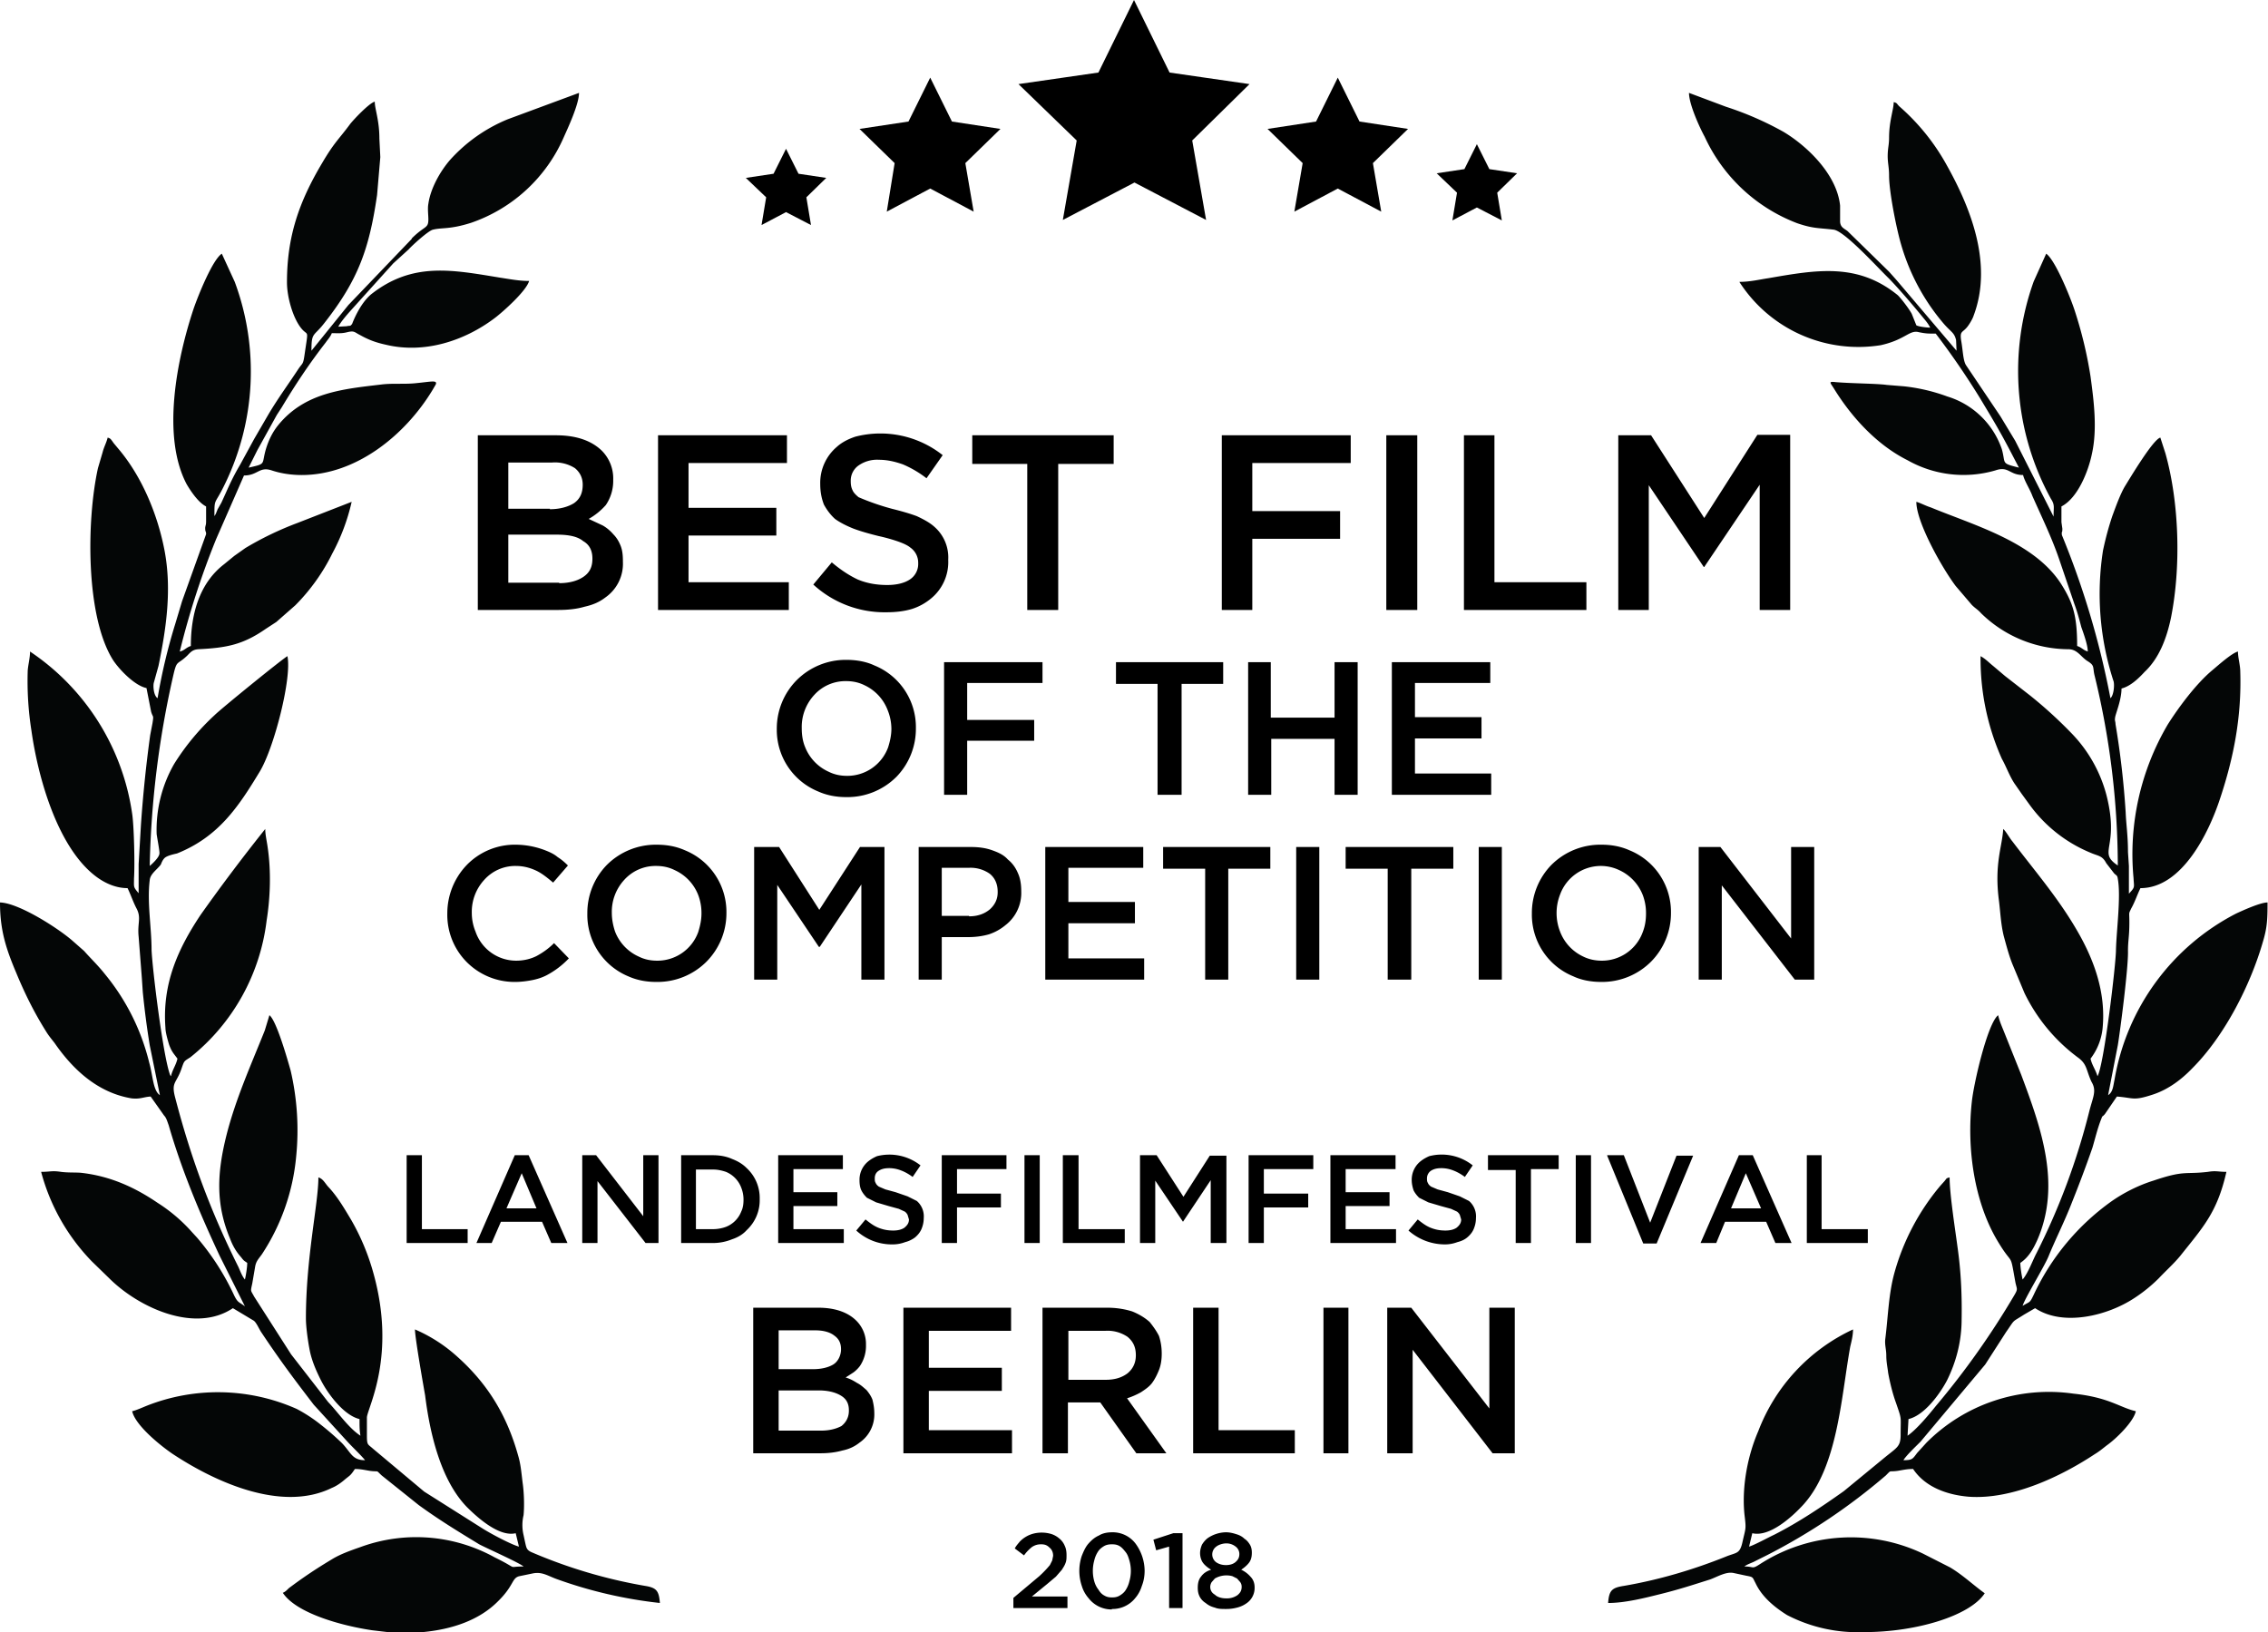 <svg xmlns="http://www.w3.org/2000/svg" width="490.8" height="353.2" baseProfile="tiny" version="1.2"><g fill="#040606" fill-rule="evenodd"><path d="M67.4 75.8c0-4 .5-2.9 2.8-5.9 7.3-9.3 9.7-16 11.4-27.7l.7-8.2-.2-4c0-4-1-6.4-1-8-1.2.3-4.5 3.8-5.3 4.8-2.5 3.4-3.4 3.9-6.1 8.5-5 8.4-7.6 15.9-7.6 25.8 0 3.1 1.2 7.4 2.9 9.7 1.7 2.3 1.8-.2.9 6-.3 2.1-.4 1.7-1.3 3-2.3 3.5-4.6 6.6-6.7 10.2L55 95l-3 5.5c-2 3.4-2.7 5.3-4.1 8.3l-.8 1.4-.4 1-.3.5c0-4 0-2.3 2.1-6.6a55.7 55.7 0 0 0 2.3-44.1L48 54.9c-2 1.3-5.1 9-6.1 11.9-3.6 10.8-7 27.6-1.5 38 1 1.7 2.6 4 4.2 4.8v3.1c0 1-.1.8-.2 1.5 0 1.1.2.6.2 1.4l-5.2 14.5-1.5 5a123 123 0 0 0-3.8 16c-.9-.6-1-2.8-.8-3.4l1-3.6c1.7-8.2 2.9-16.6 1.3-25-1.5-7.8-4.9-16-10-22l-1-1.2c-.7-1-.7-1-1.3-1.2-.3 1.2-.8 2-1.1 3.2l-1 3.4c-2.5 11.3-2.7 32.2 3.3 41.6 1.4 2.1 4.7 5.5 7.2 6l1 5.1c.4 1.4.6.6.3 2.5l-.5 2.6a286 286 0 0 0-2 19.4L30 187v6.3c-1.2-1.4-1-1.3-1-3.2.2-3.1 0-11.4-.4-14A51 51 0 0 0 6.5 141c0 1.4-.4 2.8-.5 4.1a69 69 0 0 0 .8 13c1.4 10 5.6 25.3 14 31.6 1.6 1.2 4 2.5 6.8 2.5.7 1.4 1.2 3 2 4.5 1 2 .1 3.1.4 6l.7 9 .2 3c.4 4 .9 7.8 1.5 11.5l2.2 10.8c-1.5-1-1.5-4.2-2.3-7a48 48 0 0 0-9.6-19.2c-1.5-1.9-3-3.3-4.5-5l-2.5-2.2c-3.2-2.8-11.7-8.2-15.7-8.3 0 6 1.3 10 3.5 15.2 1.9 4.6 3.9 8.6 6.4 12.6.6 1 1.2 1.7 1.9 2.6 4 5.8 9.4 10.8 16.7 12 1.9.2 2.5-.3 4.1-.4l1.7 2.4 1.2 1.7c.5.5.7 1.3 1 2.1 2.8 9.7 6.7 19 11 28.2l5.5 11c-1.3-1-1.5-.7-2.3-2.3a54.5 54.5 0 0 0-8-12.5l-1.1-1.2a35 35 0 0 0-7.5-6.4c-5-3.4-10.3-5.8-16.6-6.5-1.3-.1-2.8 0-4.3-.2-2-.3-2.3 0-4.3 0a44 44 0 0 0 11 19.4l3.7 3.6c6.4 6.4 18.6 12 26.8 6.5l4.5 2.7c.6.4 1.2 1.9 1.7 2.6 4 6 7 10 11.3 15.6l7.3 8c1 1.1 3 3 3.8 4-2.8 0-3-1.6-5-3.7a59.5 59.5 0 0 0-4.6-4 32.7 32.7 0 0 0-5.2-3.4 42 42 0 0 0-32.4-.7c-1 .4-2.3 1-3.2 1.2.7 3.1 6.2 7.5 8.7 9.2 8.9 5.9 23.5 12.8 34.5 7.4 1-.4 2-1.1 2.8-1.8 1.2-1 1.2-.8 2.2-2.3 1.2 0 2 .2 3.2.4 2.2.3 1.2-.3 2.6 1l8 6.4c4.4 3.2 8.5 5.7 13.1 8.5 1.5.8 8.7 4 9.6 4.8-3.9 0-.6.8-6.3-2a35.1 35.1 0 0 0-29-2.2c-2 .7-4.3 1.5-6.1 2.6-3.5 2.1-6.2 3.9-9.4 6.3-.5.5-.8.8-1.3 1 2.9 4.4 12.6 7.1 19.3 8.1l3.4.4h7.6c6.4-.6 12.2-2.6 16.2-6.6 3.6-3.5 3-5.1 4.7-5.5l2.9-.6c2-.4 3.2.5 5.1 1.2a96.8 96.8 0 0 0 22.4 5.2c-.2-2.6-.7-3.3-3.2-3.7a108.9 108.9 0 0 1-24.6-7.3c-1.1-.5-1.1-1-1.4-2.3l-.3-1.4a9.3 9.3 0 0 1 0-4.3c.2-2 .1-5-.2-7-.3-2.4-.4-4-1-6-2.5-8.9-6.8-15.8-13.7-21.8a33 33 0 0 0-8.6-5.4c0 1.8 1.8 12 2.2 14.3 1 8 3.3 18.2 9 24.1 2 2 6.9 6.6 10.6 5.7l.7 2.9c-1.6-.4-6.3-2.9-8-4l-12.5-7.9-11.1-9.3c-1.1-1-1.3-.7-1.3-2.8v-4c.2-2.2 6.4-13.3 1.4-31.2A49.3 49.3 0 0 0 76 264c-1.5-2.5-3-5.1-5-7.2-.7-.8-1.1-1.7-2.1-2 0 5.7-2.7 17.3-2.7 30.5 0 2 .5 5.4.9 7.3.5 2.2 1.4 4.2 2.3 6 1.5 3 5 7.7 8.4 8.5 0 1.6 0 2.4.2 3.6-2.6-1.7-4.8-5-7-7.3l-8-10.3-8-12.5c-.8-1.5-.8-1-.4-2.9l.6-3.5c.2-1.3.8-1.8 1.5-2.8a46.1 46.1 0 0 0 7.4-21.2 57 57 0 0 0-1.2-18.5c-.7-2.5-3.1-10.9-4.6-12l-1 3.3c-3 7.5-6.3 14.8-8.3 22.7-2 8-2.4 14.8.8 22.4.6 1.6 1.4 2.9 2.4 4 .6.8.6.7 1.3 1.2 0 1-.3 2.8-.5 3.6-.6-.7-1-1.8-1.4-2.7-6-12-10.3-23.6-13.7-36.7-.9-3.4.3-3 1.4-6.3.6-1.7.5-1.5 1.9-2.4a44.7 44.7 0 0 0 16.5-29.6c.8-5 1-10.7.2-16-.2-1.4-.5-2.6-.5-3.8a402 402 0 0 0-14 18.6c-5 7.5-8.3 15-7.6 24.4 0 1 .5 2.7.8 3.7.6 1.6 1 1.9 1.8 3-.3 1.4-1.1 2.4-1.4 3.8l-.1-.1-.1-.2c-1.5-4-3.8-22.6-4-27 0-4.9-1-10.3-.4-15.1.1-1.4 1.6-2.3 2.4-3.4.2-.5.4-1 .8-1.4.5-.5 1.8-.8 2.7-1 9-3.6 13.3-10.1 17.9-17.7 3.1-5.1 7-20.3 6-25-1.1.6-14.4 11.4-15.8 12.8a51.4 51.4 0 0 0-8.7 10.5 28.6 28.6 0 0 0-3.8 15.2c.1.8.7 3.9.6 4.2 0 .8-1.5 2.2-2.1 2.7a203.4 203.4 0 0 1 5-40.8c.9-4 .8-2.5 3.1-4.7.7-.7 1.1-1.3 2.4-1.4 6.2-.3 9.7-1 14.6-4.4l2.3-1.5 4.1-3.6c3.2-3.2 6-7.1 8-11.2a44 44 0 0 0 4.2-11.2l-11.8 4.6a69 69 0 0 0-11.2 5.4l-2.4 1.7-2.2 1.8c-5.2 4-7.2 10.5-7.2 17.7-1 .3-1.4 1-2.4 1.2a177 177 0 0 1 7.9-24.4l6-13.7c3 0 3.3-2 6-1.1 1.8.6 4 1 6.5 1 11.9 0 22.5-8.8 28.3-18.4l.7-1.2c.4-1-1-.6-4.1-.3-2.5.3-5.1 0-7.6.3-8.4 1-16.6 1.7-22.4 8.8-1.2 1.5-2 3.1-2.6 5-1.1 3.6.2 3.3-3.8 4.2l1.9-3.8 4.2-7.6 1.1-1.7c3-5 6-9.5 9.5-14 .4-.6 1-1.2 1.3-2 1.4 0 2.1.1 3.3-.2 1.6-.4 1.6 0 2.8.6 1.8 1 3.3 1.6 5.6 2.1 8.3 2 17-.8 23.6-5.8 1.6-1.2 6.8-5.8 7.4-8-2.2 0-4.2-.4-6.2-.7-10.4-1.7-19-3.5-28 3.6-2.6 2.2-4.1 6.4-4.1 6.4-.5.6-.3.3-1.2.5l-1.8.1c.6-1.1 1.8-2.5 2.7-3.5L85.1 57l3.3-3c.7-.8 4.3-4.1 5.3-4.3 2-.5 3.6 0 8.3-1.5a33.9 33.9 0 0 0 20-18.5c.8-1.8 3.3-7.1 3.3-9.6l-15.4 5.7a34.3 34.3 0 0 0-12.5 8.8c-2 2.3-4.2 6-4.7 9.5-.2 1.1 0 2.3 0 3.4 0 2-.8 1.3-3.6 4.1v.1L75.4 66l-8 9.9zM451.9 141c-1-.2-1.4-.9-2.4-1.2 0-6.2-.8-9.1-3.2-13-5.7-9.4-18.8-13-28.5-17-1-.3-2.3-1-3.1-1.2 0 4.4 5.5 14.2 8.5 18.2l3.5 4.1c.8.8 1.3 1 2 1.8a27.2 27.2 0 0 0 18.9 7.8c2 0 2.7 1.7 4.2 2.6 1.6 1 1 1.3 1.5 3.2a175 175 0 0 1 5 41c-4.5-3 .4-3.7-2.4-15a30.2 30.2 0 0 0-7.8-13.8 95.1 95.1 0 0 0-8.8-8l-5.4-4.2-2.6-2.2c-1-.8-1.6-1.5-2.7-2.1a53 53 0 0 0 4.6 22.2c1 1.8 1.6 3.6 2.7 5.3l1.6 2.3 1.6 2.2a30.7 30.7 0 0 0 13.2 10.5c1.8.8 2.6.6 3.5 2.3l1.7 2.2c.5.5.7.4.8 1.2.7 3.8-.3 11.2-.4 15.4 0 3-2.6 25-4 27.3-.4-1.4-1.2-2.4-1.5-3.8a13 13 0 0 0 2.6-6.5c.8-8-2-15.3-5.8-21.7-4-6.8-9-12.6-13.7-18.8-.6-.7-1.4-2.2-2-2.7-.2 3.8-2 7.6-.9 15.7.3 2.5.4 4.9 1 7.4.6 2.2 1.2 4.5 2 6.4l2.5 6a38 38 0 0 0 11.5 13.9c2.1 1.5 1.8 2.7 3 5.3 1.2 2 .3 3.3-.5 6.5a147.2 147.2 0 0 1-11.4 30.6c-.8 1.5-1.8 4.3-3 5.7-.2-.8-.5-2.7-.5-3.6 1.8-1.2 2.8-3 3.7-5 5.2-12 .8-24.2-3.5-35.7l-3.8-9.5c-.4-1-.9-2.1-1.2-3.4-2.3 1.8-5.3 14.8-5.7 18.8-1.1 10 .5 21.6 5.6 30.1 3.4 5.7 2.6 2 3.8 8.7.3 1.7.7 1.5-.2 3a174.7 174.7 0 0 1-17 24c-1.6 2-4.2 5.1-6.1 6.4l.2-3.6c3.4-.8 6.7-5.3 8.3-8.3 2-4 3.2-8.5 3.2-13.3.1-5.8-.2-10.8-.9-15.7-.5-3.8-1.7-11.4-1.7-15-.8.2-.6.2-1.1.8l-.9 1a50 50 0 0 0-9.9 18.7c-1.3 4.6-1.4 9.5-2 14.3-.2 1.4.2 2.3.2 3.8 0 1.4.3 2.7.4 3.7.4 2.2 1 4.6 1.7 6.5 1.3 3.8 1 2.7 1 6.9 0 2.5-.7 2.7-3.3 4.8l-9 7.4c-4.8 3.4-9.7 6.7-15 9.4-1.3.6-4.4 2.3-5.5 2.6l.7-2.9c3.7.9 8.5-3.5 10.5-5.6 8-8.1 8.7-23.8 10.7-34.8.3-1.2.6-2.5.6-3.7a40 40 0 0 0-20.5 22c-2.3 5.3-3.6 12-3 18 .4 3.3.3 2.8-.4 5.9-.6 2.8-1.3 2.3-3.7 3.3-7 2.8-14.4 5-22 6.3-2.6.4-3.2 1-3.4 3.7 3.7 0 8-1.1 11.6-2 4-1 7-2 10.5-3.1 1.6-.6 3.4-1.7 5-1.4l2.8.6c1.6.3 1.3.3 2 1.6 1.4 3 4.1 5.2 6.8 6.9a33.1 33.1 0 0 0 16.5 3.7h.3c11.1 0 22.8-3.5 26-8.4-2.5-1.8-4.8-4-7.5-5.6l-5.9-3a36.3 36.3 0 0 0-35.1 2.2c-2 1.3-1.3.6-3.5.6.6-.5 1.7-.8 2.4-1.2l2.4-1.2a131.1 131.1 0 0 0 25.8-17.3c1.3-1.3.5-.7 2.6-1 1.2-.2 2-.4 3.3-.4 2.6 3.9 7.3 5.6 12 6 9.5.7 20.2-4.5 27.3-9.2 1-.6 1.7-1.2 2.6-1.9 2-1.4 5.8-5.1 6.3-7.4-3.5-.8-5.8-3-13.5-3.8a37.4 37.4 0 0 0-31.8 10.6l-2 2.2c-1 1.3-1 1.6-3 1.6.6-1 2.6-2.9 3.7-4l14-16.7 4.5-7c2.1-3 1.1-2 3.9-3.8l2.4-1.4c6 4 15.6 1.7 21.5-2.2a33 33 0 0 0 5.3-4.3c1.6-1.7 3.1-3 4.6-4.8 5-6.3 8-9.4 10-18.2-1.8 0-2.2-.3-4 0-5.1.6-5-.4-11.8 1.9-3.2 1-6.4 2.6-9.1 4.5a51.7 51.7 0 0 0-16.8 20.2c-.9 1.9-.8 1.4-2.4 2.4.4-1.5 4.7-8.5 5.6-10.7 1.5-3.7 3.4-7.4 5-11.5 1.6-4 3-7.7 4.5-12 .6-2 1.1-4.2 1.9-6.2.4-1 0-.2.8-1.1l2.6-3.8c3.8.3 3.5 1 8-.5 3.2-1.1 6-3.2 8.3-5.6 7-7 12.6-18 15.3-27.4.9-3 1-4.7 1-8.5-1.6 0-5.5 1.8-6.8 2.4a49.8 49.8 0 0 0-26.3 35.9c-.3 1.3-.3 2.7-1.4 3.4l2.1-10.8c.5-3 2.3-16.8 2.2-20.4 0-2.3.3-3.1.3-6.2 0-2.4-.2-1.7.4-3 .8-1.4 1.3-3 2-4.4 9 0 14.8-12 17.2-19.3 3-9 4.7-17.8 4.4-27.5 0-1.5-.5-3-.5-4.4-1.3.3-4.3 3-5.5 4-3.5 2.9-7.3 8-9.7 11.8a55.3 55.3 0 0 0-7.4 33.2c.1 2.1.4 1.9-1 3.4v-6l-.2-3c0-3.6-.4-6-.5-8.6a186 186 0 0 0-2.2-19.1c0-.6-.2-.7-.1-1.3 0-.7 1.4-3.8 1.4-6.4 2-.5 3.8-2.3 5-3.6 3.2-3 4.8-7.4 5.7-11.7 2.2-11 1.8-24.9-1.2-35.6l-1.1-3.4c-1.6.4-6.7 9-7.7 10.6-1 1.7-2 4.5-2.7 6.4-.8 2.4-1.4 4.6-2 7.4a61 61 0 0 0 2.3 28.4c.2.9 0 3-.7 3.6a182.4 182.4 0 0 0-10.5-35.3c-.1-1.1.1-.2.1-1.4l-.2-1.4v-3.4c3.5-1.8 5.8-7.5 6.6-11.4 1.2-5.4.4-11.5-.3-16.7a90.6 90.6 0 0 0-3.5-14.5c-1-3-4.2-10.8-6.1-12.1l-2.7 6a57.4 57.4 0 0 0 3.7 47c.9 1.4.6 1.7.6 3.9l-8.3-16.4-3.2-5.3-7.4-11c-.7-1-.7-3.2-1.1-5.4-.3-2 .2-1.7 1.1-2.7.5-.5 1.4-2 1.6-2.7 4.3-11.4-.9-23.8-5.9-32.7A47 47 0 0 0 411 23c-.6-.6-.4-.7-1.2-.9 0 1.6-1 4.1-1 7.7 0 1.6-.3 2.3-.3 4 0 1.5.3 2.4.3 4.2 0 3.5 1.6 11.5 2.6 14.9a46 46 0 0 0 9.1 17c1.7 2 2.4 2 2.8 3.7l.1 2.3-13-15.3-1.6-1.8-9-8.8c-.8-.6-1.5-.8-1.6-2v-3.5c-.7-6.9-7.4-13.1-12.3-16a69 69 0 0 0-12.4-5.4l-8-3c0 2.5 2.4 7.7 3.4 9.5a36.2 36.2 0 0 0 20 18.7c3.5 1.2 4.6 1 7.9 1.4 2.4.3 9.6 8.3 12 10.6 2.4 2.5 5.3 5.9 7.5 8.6.5.6 1 1.2 1.4 2-.7 0-2.5-.2-3-.5l-1-2.5c-.6-1.1-2.2-3.2-3-4-8.7-7.1-17.6-5.5-28-3.7-2 .3-4 .8-6.3.8A30.6 30.6 0 0 0 407 74.7c5.4-1.2 6.2-3.4 8.3-2.8 1.5.3 2 .3 3.6.3a169.3 169.3 0 0 1 9.6 14l2.1 3.5c2.8 4.7 3.9 6.9 6.3 11.5-4-1-2.8-.8-3.7-4a18 18 0 0 0-11.8-11.4 39 39 0 0 0-9.4-2.2l-3.7-.3c-2.1-.3-7.3-.3-11-.6-1.8-.2-1.2.1-.3 1.6 3.8 6.1 9.2 12 15.8 15.3a24.6 24.6 0 0 0 19 2.2c2.9-1 3 1 6 1 .3 1.3 1.5 3.1 2 4.5 1.9 4.3 4.2 9 5.8 13.7l3.3 9.7c.6 1.6 1 3.1 1.5 5 .5 1.4 1.4 3.9 1.4 5.3"/></g><path d="M245.4 0l7.7 15.7 17.3 2.5L258 30.4l3 17.2-15.5-8.1-15.5 8.1 3-17.2-12.6-12.2 17.3-2.5zM289.5 16.8l4.7 9.5 10.5 1.6-7.6 7.4 1.8 10.5-9.4-5-9.4 5 1.8-10.5-7.6-7.4 10.5-1.6zM319.6 31.2l2.7 5.4 6 .9-4.3 4.2 1 6-5.4-2.8-5.3 2.8 1-6-4.4-4.2 6-.9zM201.3 16.8l4.7 9.5 10.5 1.6-7.6 7.4 1.8 10.5-9.4-5-9.4 5 1.7-10.5-7.6-7.4 10.6-1.6zM170.1 32.2l2.7 5.4 6 .9-4.3 4.2 1 6-5.4-2.8-5.3 2.8 1-6-4.4-4.2 6-.9zM103.4 94.2h16.9c4.3 0 7.6 1.1 9.9 3.3a8.5 8.5 0 0 1 2.5 6.3v.1a9.3 9.3 0 0 1-1.6 5.4 14.5 14.5 0 0 1-3.7 3l3 1.4c.9.5 1.7 1.2 2.3 1.9.7.7 1.2 1.5 1.6 2.5s.5 2.1.5 3.4v.1a8.9 8.9 0 0 1-3.8 7.7c-1.3 1-2.7 1.6-4.5 2-1.7.5-3.6.7-5.7.7h-17.4V94.2zm15.6 16c2.1 0 3.9-.5 5.2-1.3 1.3-.9 1.9-2.2 1.9-4 0-1.5-.6-2.7-1.7-3.6a8.1 8.1 0 0 0-5-1.2H110v10h9zm2 16c2.2 0 4-.5 5.3-1.4 1.3-.9 1.9-2.1 1.9-3.9 0-1.7-.6-3-2-3.8-1.2-1-3.1-1.4-5.8-1.4H110v10.4h11zM142.3 94.2h28v6H149v9.7h19v6h-19V126h21.7v6h-28.3V94.2zM191.8 132.5a22.8 22.8 0 0 1-15.8-6l4-4.8c1.9 1.6 3.7 2.8 5.6 3.7 1.9.8 4 1.2 6.4 1.2 2 0 3.7-.4 4.9-1.2a4 4 0 0 0 1.8-3.5v-.1a4 4 0 0 0-1.7-3.3c-.6-.5-1.5-.9-2.6-1.3a37 37 0 0 0-4.3-1.2c-2-.5-3.8-1-5.4-1.6-1.5-.6-2.9-1.3-4-2.1-1-.9-1.8-2-2.4-3.1-.5-1.3-.8-2.7-.8-4.5a10.2 10.2 0 0 1 3.6-8c1.1-1 2.5-1.7 4-2.2a21.7 21.7 0 0 1 18.9 4l-3.5 5a23.2 23.2 0 0 0-5.1-3c-1.7-.6-3.4-1-5.2-1a7 7 0 0 0-4.5 1.3 4 4 0 0 0-1.6 3.2v.1c0 .8.1 1.4.4 2 .2.5.7 1 1.3 1.5a52.7 52.7 0 0 0 7.2 2.5c2 .5 3.8 1 5.4 1.6 1.5.7 2.8 1.4 3.8 2.3a8.8 8.8 0 0 1 3 7.1v.1a10.2 10.2 0 0 1-3.7 8.3c-1.2 1-2.6 1.8-4.2 2.3-1.7.5-3.5.7-5.5.7zM222.4 100.4h-12v-6.2H241v6.2h-12V132h-6.7v-31.6zM264.3 94.2h28v6H271v10.4h19v6h-19V132h-6.6V94.2zM300 94.2h6.7V132H300V94.2zM316.8 94.2h6.6V126h19.9v6h-26.5V94.2zM350.2 94.2h7.1l11.5 17.9 11.5-18h7.1V132h-6.6v-27.1l-12 17.8h-.1L356.8 105v27h-6.6V94.2z"/><g><path d="M88 250h3.3v16h9.9v3H88v-19zM111.4 250h3l8.4 19h-3.5l-2-4.6h-8.9l-2 4.6h-3.3l8.3-19zm4.7 11.5l-3.2-7.6-3.3 7.6h6.5zM126 250h3l10.2 13.2V250h3.3V269h-2.8l-10.4-13.4V269H126v-19zM147.3 250h7c1.6 0 3 .3 4.1.8 1.3.5 2.3 1.1 3.2 2a8.8 8.8 0 0 1 2.8 6.7 8.8 8.8 0 0 1-2.8 6.7c-.9 1-2 1.6-3.2 2a11 11 0 0 1-4 .8h-7v-19zm7 16c1 0 2-.2 2.8-.5a5.8 5.8 0 0 0 3.3-3.3c.4-.8.5-1.7.5-2.6a7 7 0 0 0-.5-2.6 6 6 0 0 0-3.3-3.4c-.9-.3-1.8-.5-2.7-.5h-3.8V266h3.8zM168.4 250h14v3h-10.7v5h9.5v3h-9.5v5h10.9v3h-14.2v-19zM193.2 269.3a11.4 11.4 0 0 1-7.9-3l2-2.4c1 .8 1.8 1.4 2.8 1.8s2 .6 3.2.6c1 0 1.8-.2 2.4-.6.6-.5 1-1 1-1.8l-.3-1a2 2 0 0 0-.6-.7l-1.3-.6-2.2-.6-2.7-.8-2-1c-.5-.5-.9-1-1.2-1.6s-.4-1.4-.4-2.2a5.1 5.1 0 0 1 1.8-4c.6-.5 1.3-.9 2-1.2a10.9 10.9 0 0 1 9.4 2l-1.7 2.5c-.8-.6-1.7-1.1-2.5-1.4a7 7 0 0 0-2.6-.5c-1 0-1.7.2-2.3.6s-.8 1-.8 1.6c0 .4 0 .7.2 1 .1.3.4.6.7.8l1.4.6 2.2.6 2.6.9 2 1a4.4 4.4 0 0 1 1.5 3.7c0 .9-.2 1.7-.5 2.4s-.8 1.3-1.4 1.8a6 6 0 0 1-2.1 1c-.8.3-1.7.5-2.7.5zM203.8 250h14v3h-10.7v5.3h9.5v3h-9.5v7.7h-3.3v-19zM221.7 250h3.3v19h-3.3v-19zM230 250h3.4v16h10v3H230v-19zM246.8 250h3.5l5.8 9 5.7-8.9h3.6V269H262v-13.6l-6 9-6-8.9V269h-3.3v-19zM270.2 250h14v3h-10.7v5.3h9.6v3h-9.6v7.7h-3.3v-19zM288 250h14v3h-10.8v5h9.5v3h-9.5v5h10.9v3h-14.2v-19zM312.7 269.3a11.9 11.9 0 0 1-7.9-3l2-2.4c1 .8 1.8 1.4 2.8 1.8s2 .6 3.2.6c1 0 1.8-.2 2.4-.6.6-.5 1-1 1-1.8l-.3-1a2 2 0 0 0-.6-.7l-1.3-.6-2.2-.6-2.7-.8-2-1c-.5-.5-.9-1-1.2-1.6-.2-.6-.4-1.4-.4-2.2a5.1 5.1 0 0 1 1.8-4c.6-.5 1.3-.9 2-1.2a10.8 10.8 0 0 1 9.4 2l-1.7 2.5c-.8-.6-1.7-1.1-2.5-1.4a7 7 0 0 0-2.6-.5c-1 0-1.7.2-2.3.6a2 2 0 0 0-.8 1.6c0 .4 0 .7.2 1 .1.3.4.6.7.8l1.4.6 2.2.6 2.6.9 2 1a4.4 4.4 0 0 1 1.5 3.7c0 .9-.2 1.7-.5 2.4s-.8 1.3-1.4 1.8-1.3.8-2.1 1c-.8.3-1.7.5-2.7.5zM328 253.2h-6V250h15.3v3h-6V269H328v-15.8zM341 250h3.3v19H341v-19zM347.8 250h3.6l5.7 14.6 5.7-14.5h3.6l-7.9 19h-2.9l-7.8-19zM376.3 250h3l8.4 19h-3.5l-2-4.6h-8.9l-1.9 4.6H368l8.3-19zm4.8 11.5l-3.3-7.6-3.2 7.6h6.5zM391 250h3.2v16h10v3H391v-19z"/></g><g><path d="M163 283h14.1c3.6 0 6.4 1 8.2 2.8a7.1 7.1 0 0 1 2.1 5.2v.1a7.8 7.8 0 0 1-1.3 4.5 7 7 0 0 1-1.4 1.4l-1.7 1.1c1 .3 1.7.7 2.5 1.2.8.4 1.4 1 2 1.5.5.6 1 1.3 1.3 2.1.2.8.4 1.8.4 2.9a7.4 7.4 0 0 1-3.2 6.4c-1 .8-2.2 1.4-3.7 1.7-1.4.4-3 .6-4.7.6H163V283zm13 13.3c1.8 0 3.3-.4 4.3-1s1.7-1.9 1.7-3.3-.5-2.3-1.5-3c-.9-.7-2.3-1.1-4-1.1h-8v8.4h7.5zm1.7 13.3c1.8 0 3.3-.4 4.4-1 1-.8 1.6-1.9 1.6-3.3v-.1c0-1.4-.5-2.4-1.6-3.1s-2.7-1.2-4.9-1.2h-8.7v8.7h9.2zM195.5 283h23.3v5H201v8h15.8v5H201v8.5h18v5h-23.5V283zM225.6 283h14c2 0 3.8.3 5.4.8 1.5.6 2.8 1.4 3.8 2.3.8 1 1.5 2 2 3 .4 1.2.6 2.5.6 3.8v.1c0 1.3-.2 2.5-.6 3.5s-.9 2-1.5 2.8-1.5 1.4-2.4 2c-.9.5-2 1-3 1.3l8.5 11.9h-6.5l-7.8-11h-7v11h-5.5V283zm13.7 15.6c2 0 3.5-.5 4.7-1.4 1.2-1 1.8-2.3 1.8-3.9 0-1.8-.6-3-1.8-4a7.7 7.7 0 0 0-4.8-1.3h-8v10.6h8zM258.2 283h5.5v26.5h16.5v5h-22V283zM286.4 283h5.4v31.5h-5.4V283zM300.3 283h5.1l16.9 21.8V283h5.5v31.5H323l-17.3-22.4v22.4h-5.5V283z"/></g><g><path d="M219.3 345.8l5.6-4.7a23.5 23.5 0 0 0 2.3-2.4l.5-1 .2-1c0-.8-.3-1.4-.8-1.8-.5-.5-1-.7-1.8-.7s-1.4.2-2 .6a9 9 0 0 0-1.7 1.8l-2-1.5c.3-.6.7-1 1.1-1.5a6.3 6.3 0 0 1 2.9-1.7 7.3 7.3 0 0 1 4 .1 5 5 0 0 1 1.7 1c.5.4.9 1 1.1 1.5.3.6.4 1.3.4 2s0 1.2-.2 1.7c-.2.6-.5 1-.8 1.5l-1.3 1.5-1.9 1.6-3.3 2.7h7.7v2.5h-11.7v-2.2zM240.6 348.3a6.3 6.3 0 0 1-5-2.4c-.7-.8-1.2-1.7-1.5-2.7a10.2 10.2 0 0 1 0-6.5c.4-1 .8-1.9 1.4-2.6.7-.8 1.4-1.4 2.3-1.8.8-.5 1.8-.7 2.9-.7a6.2 6.2 0 0 1 5 2.4 10.1 10.1 0 0 1 2 5.9c0 1.2-.2 2.3-.6 3.3-.3 1-.8 1.9-1.4 2.6a6.3 6.3 0 0 1-5.1 2.4zm0-2.6c.7 0 1.2-.1 1.7-.4.5-.3 1-.7 1.3-1.2a6 6 0 0 0 .8-1.9 8.1 8.1 0 0 0 0-4.5c-.2-.7-.4-1.3-.8-1.8s-.8-1-1.3-1.3c-.5-.3-1-.4-1.7-.4-.6 0-1.2.1-1.7.4-.5.3-1 .7-1.3 1.2a6 6 0 0 0-.8 1.9 8.4 8.4 0 0 0 0 4.5c.2.7.5 1.3.9 1.8.3.5.7 1 1.3 1.3.5.3 1 .4 1.7.4zM253 334.7l-2.8.8-.6-2.3 4.3-1.4h2V348H253v-13.3zM265.3 348.2c-.9 0-1.7 0-2.4-.3-.8-.2-1.4-.5-2-1-.5-.3-1-.8-1.3-1.4s-.4-1.2-.4-1.9c0-1 .2-1.8.7-2.4.5-.7 1.2-1.2 2.2-1.5-.7-.4-1.3-.9-1.7-1.4s-.7-1.3-.7-2.2c0-.7.2-1.3.4-1.8.3-.5.7-1 1.2-1.4a7.2 7.2 0 0 1 4-1.3c.8 0 1.6.2 2.2.4.7.2 1.3.5 1.8 1 .5.3.9.8 1.2 1.3.3.5.4 1.1.4 1.7 0 1-.2 1.7-.7 2.3-.4.5-1 1-1.6 1.4a6 6 0 0 1 2 1.5c.6.6.9 1.4.9 2.3a4 4 0 0 1-1.8 3.5 6 6 0 0 1-2 .9 9 9 0 0 1-2.4.3zm0-2.3a4 4 0 0 0 2.5-.7c.6-.5.9-1 .9-1.8 0-.4-.1-.7-.3-1l-.7-.8-1-.5a5 5 0 0 0-3.8.5l-.7.8a2 2 0 0 0-.3 1c0 .7.3 1.3 1 1.7.5.5 1.4.8 2.4.8zm0-7.2c.8 0 1.5-.2 2-.6.6-.5.9-1 .9-1.8a2 2 0 0 0-.8-1.6c-.5-.4-1.2-.7-2-.7s-1.7.3-2.2.7a2.1 2.1 0 0 0 0 3.4c.6.4 1.3.6 2.1.6z"/></g><g><path d="M111.5 212.5a14.6 14.6 0 0 1-10.5-4.3 14.5 14.5 0 0 1-4.2-10.5 15.1 15.1 0 0 1 4.2-10.5 14.5 14.5 0 0 1 10.7-4.4 18 18 0 0 1 6.5 1.3c1 .4 1.8.8 2.5 1.4.8.5 1.5 1.1 2.2 1.8l-3.2 3.7c-1.2-1-2.4-2-3.7-2.6-1.3-.6-2.7-1-4.4-1a9 9 0 0 0-6.8 3 10.2 10.2 0 0 0-2.7 7.2c0 1.4.3 2.8.8 4a9.3 9.3 0 0 0 8.8 6.3c1.7 0 3.2-.4 4.4-1 1.3-.7 2.6-1.6 3.8-2.8l3.2 3.3a18.5 18.5 0 0 1-4.9 3.7c-1 .5-2 .8-3 1s-2.4.4-3.7.4zM142 212.5c-2.2 0-4.2-.4-6-1.2a14.4 14.4 0 0 1-8.9-13.6 14.9 14.9 0 0 1 4.2-10.5 15 15 0 0 1 10.8-4.4c2.3 0 4.3.4 6.1 1.2a14.4 14.4 0 0 1 9 13.6 14.9 14.9 0 0 1-4.3 10.5 15 15 0 0 1-10.8 4.4zm.1-4.6a9.4 9.4 0 0 0 9-6.2c.4-1.3.7-2.6.7-4a11 11 0 0 0-.7-4 9.8 9.8 0 0 0-5.1-5.4c-1.2-.6-2.5-.9-4-.9a9.1 9.1 0 0 0-6.9 3 10.2 10.2 0 0 0-2.7 7.2c0 1.4.3 2.8.7 4a9.8 9.8 0 0 0 5.1 5.4c1.2.6 2.5.9 4 .9zM163.2 183.3h5.4l8.7 13.6 8.8-13.6h5.3V212h-5v-20.6l-9 13.5h-.2l-9-13.4V212h-5v-28.7zM198.8 183.3h11.3c1.7 0 3.2.2 4.6.7s2.5 1 3.4 2c1 .8 1.7 1.8 2.2 3 .5 1.1.7 2.4.7 3.9a8.8 8.8 0 0 1-3.4 7.3 11 11 0 0 1-3.6 2c-1.4.4-2.9.6-4.5.6h-5.7v9.2h-5v-28.7zm10.9 15c2 0 3.4-.6 4.5-1.5 1.1-1 1.7-2.2 1.7-3.7v-.1c0-1.7-.6-3-1.7-3.9a7.2 7.2 0 0 0-4.5-1.3h-5.9v10.4h5.9zM226.2 183.3h21.2v4.5h-16.2v7.4h14.4v4.6h-14.4v7.6h16.4v4.6h-21.4v-28.7zM260.7 188h-9v-4.7h23.2v4.7h-9.1v24h-5v-24zM280.5 183.3h5V212h-5v-28.7zM300.3 188h-9.1v-4.7h23.3v4.7h-9.1v24h-5.1v-24zM320 183.3h5V212h-5v-28.7zM346.5 212.5c-2.2 0-4.3-.4-6-1.2a14.4 14.4 0 0 1-9-13.6 14.9 14.9 0 0 1 4.2-10.5 15 15 0 0 1 10.9-4.4c2.2 0 4.2.4 6 1.2a14.4 14.4 0 0 1 9 13.6 14.9 14.9 0 0 1-4.3 10.5 15 15 0 0 1-10.8 4.4zm0-4.6a9.4 9.4 0 0 0 9-6.2c.5-1.3.7-2.6.7-4a11 11 0 0 0-.7-4 9.9 9.9 0 0 0-5.1-5.4 9.3 9.3 0 0 0-4-.9 9.4 9.4 0 0 0-8.8 6.2 11 11 0 0 0 0 8 9.8 9.8 0 0 0 5 5.4c1.2.6 2.6.9 4 .9zM367.6 183.3h4.7l15.3 19.8v-19.8h5V212h-4.2l-15.8-20.4V212h-5v-28.7z"/></g><g><path d="M183.1 172.5c-2.2 0-4.2-.4-6-1.2a14.4 14.4 0 0 1-9-13.6 14.9 14.9 0 0 1 4.3-10.5 15 15 0 0 1 10.8-4.4c2.2 0 4.3.4 6 1.2a14.4 14.4 0 0 1 9 13.6 14.9 14.9 0 0 1-4.2 10.5 15 15 0 0 1-10.9 4.4zm.1-4.6a9.4 9.4 0 0 0 9-6.2c.4-1.3.7-2.6.7-4a11 11 0 0 0-.8-4 9.8 9.8 0 0 0-5-5.4c-1.2-.6-2.5-.9-4-.9a9.1 9.1 0 0 0-6.9 3 10.2 10.2 0 0 0-2.7 7.2c0 1.4.2 2.8.7 4a9.8 9.8 0 0 0 5.1 5.4c1.2.6 2.5.9 4 .9zM204.3 143.3h21.3v4.5h-16.3v8h14.5v4.5h-14.5V172h-5v-28.7zM250.5 148h-9v-4.7h23.2v4.7h-9v24h-5.2v-24zM270 143.3h5v12h13.8v-12h5V172h-5v-12.1h-13.7V172h-5v-28.7zM301.2 143.3h21.3v4.5h-16.3v7.4h14.4v4.6h-14.4v7.6h16.5v4.6h-21.5v-28.7z"/></g></svg>